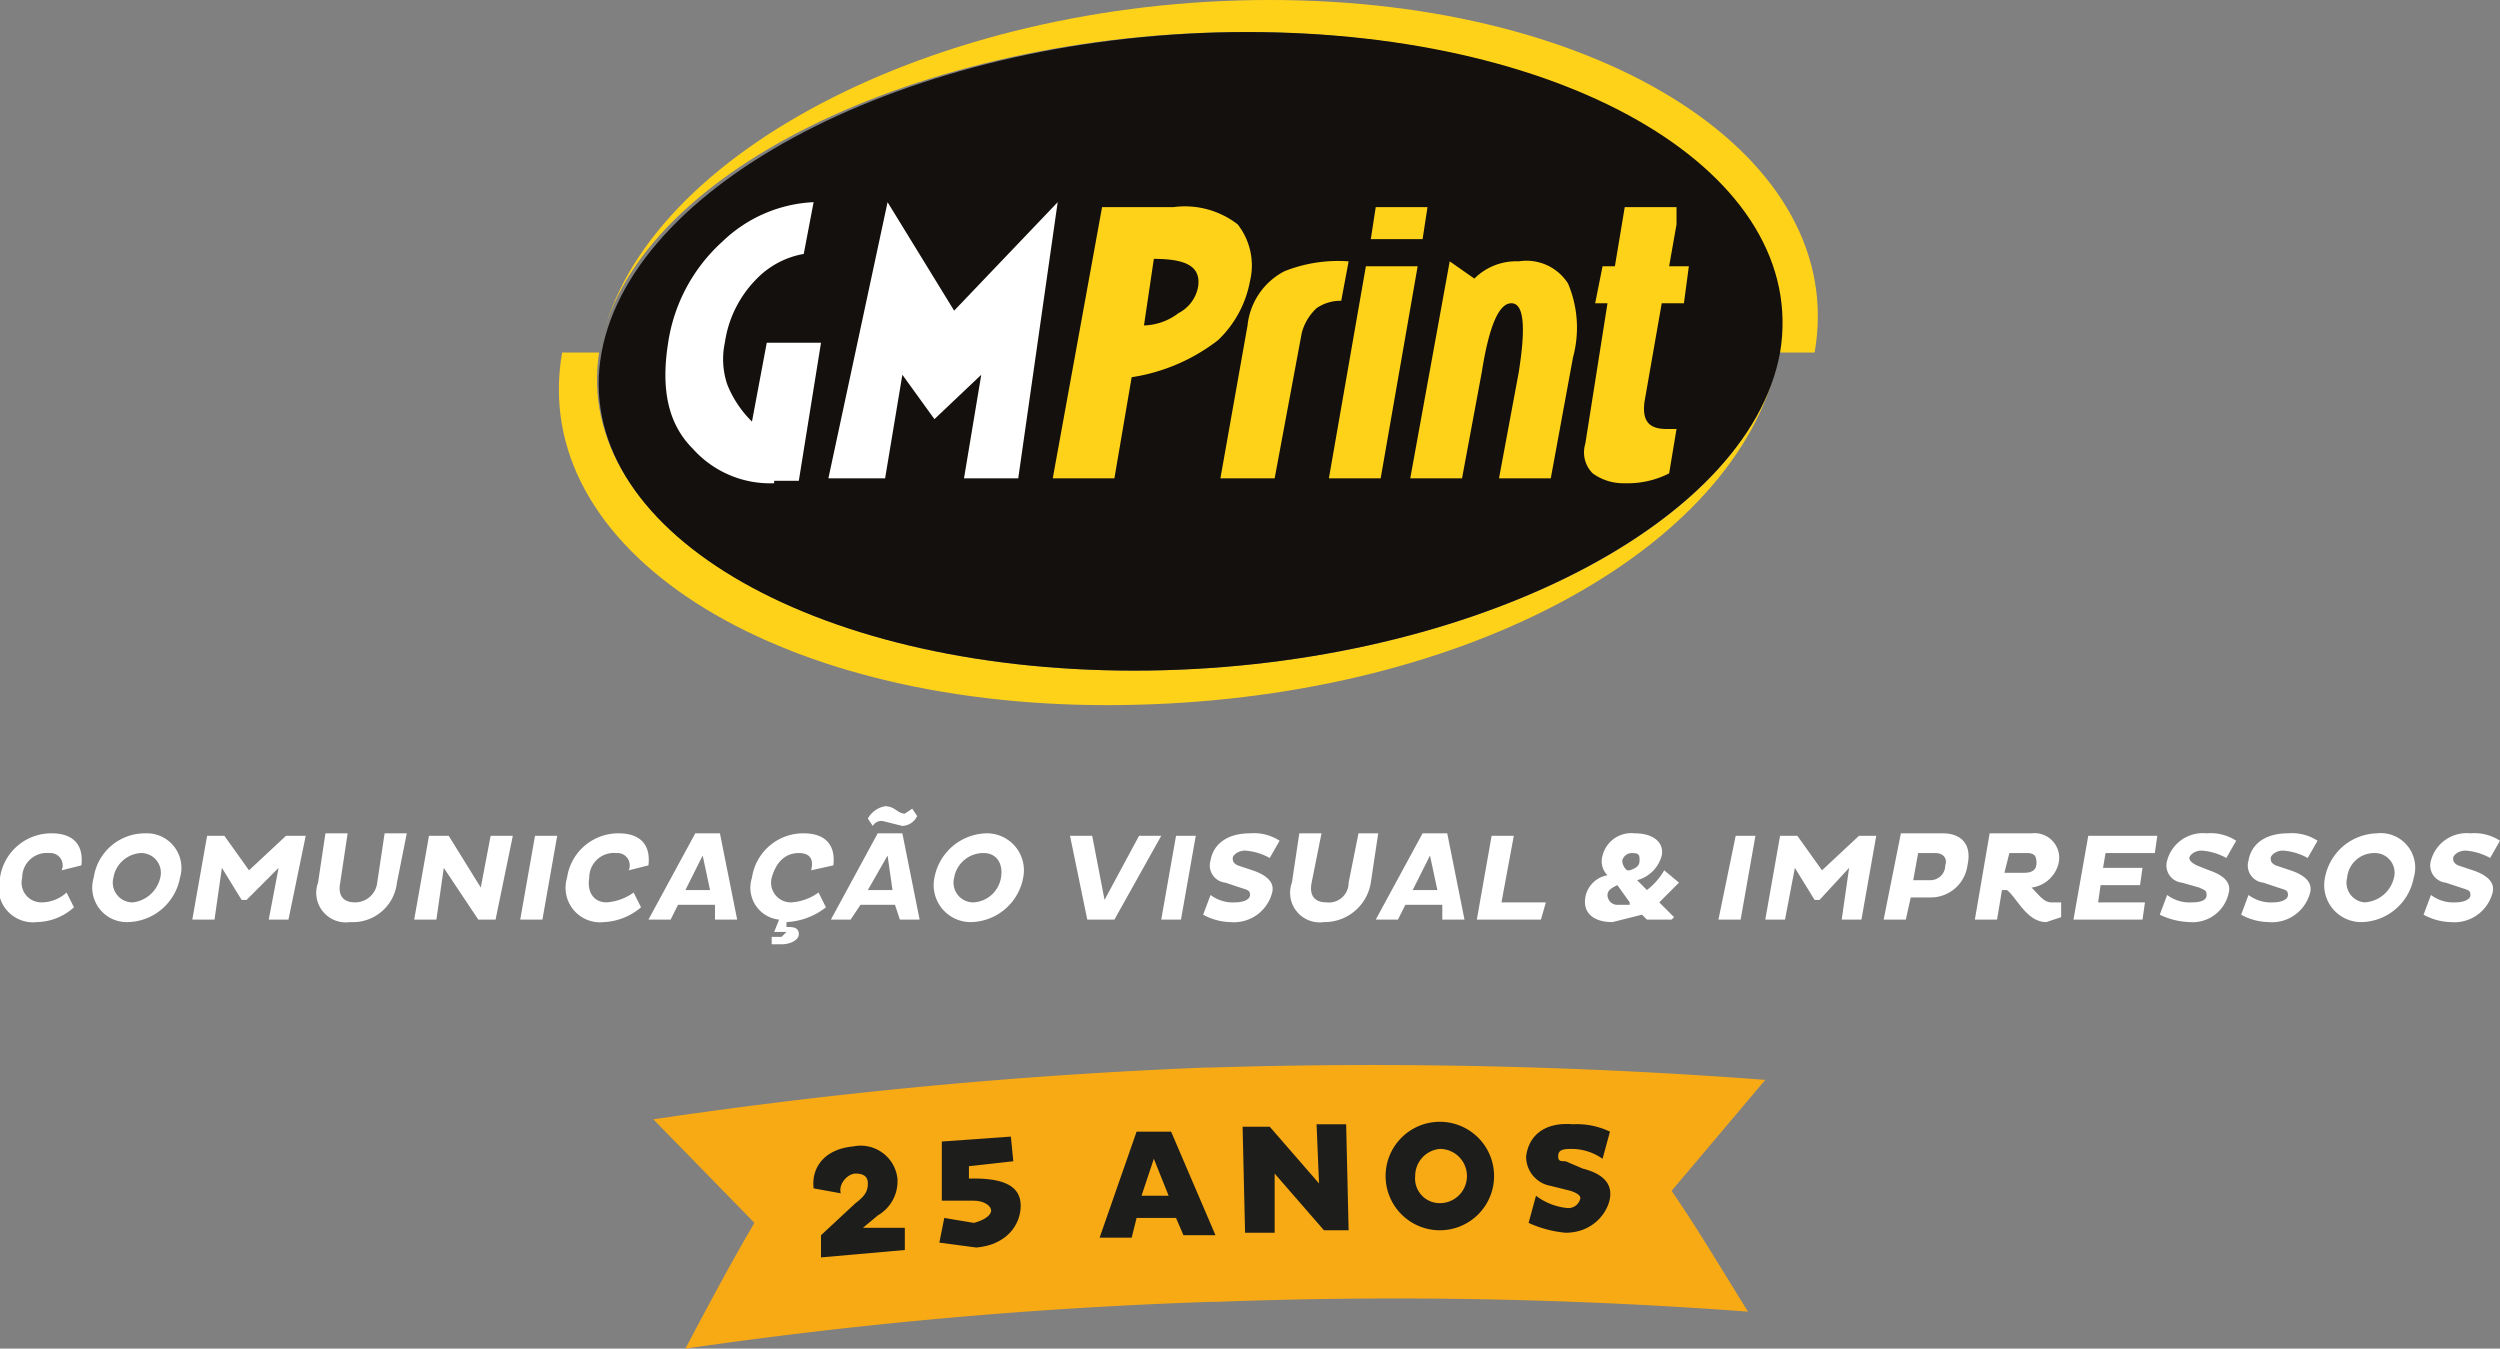 <svg xmlns="http://www.w3.org/2000/svg" id="Camada_1" data-name="Camada 1" viewBox="0 0 101.4 54.7"><rect x="0" y="0" width="101.4" height="54.7" fill="#808080" stroke="none"/><path d="M122.5,70.8c-13.2,0-22.8-5.8-21.7-12.9H99.3c-1.4,8,8.5,14.3,22.1,14.3s24.7-5.8,27-13.2c-2.2,6.6-13.4,11.8-25.9,11.8" transform="translate(-76.5 -43.6)" fill="#ffd21a" fill-rule="evenodd"></path><path d="M100.8,57.9h0c1.2-7.2,13-13,26.2-13s22.8,5.8,21.6,13h1.5c1.4-7.9-8.5-14.3-22.1-14.3S102.2,50,100.8,57.9Z" transform="translate(-76.5 -43.6)" fill="#ffd21a" fill-rule="evenodd"></path><path d="M148.7,57.9c-1.3,7.1-13,12.9-26.2,12.9S99.6,65,100.9,57.9s13-13,26.2-13,22.8,5.8,21.6,13" transform="translate(-76.5 -43.6)" fill="#13100d" fill-rule="evenodd"></path><path d="M122.4,58.9l-.7,4.1h-2.5l2-11h2.9a3.5,3.5,0,0,1,2.6.7,2.7,2.7,0,0,1,.5,2.3,4.4,4.4,0,0,1-1.3,2.4,7.6,7.6,0,0,1-3.5,1.5m.9-4.8-.4,2.7a2.4,2.4,0,0,0,1.4-.5,1.5,1.5,0,0,0,.8-1.1c.1-.8-.5-1.1-1.8-1.1" transform="translate(-76.5 -43.6)" fill="#ffd21a"></path><path d="M129.3,57.1,128.2,63H126l1.1-6.2a2.8,2.8,0,0,1,1.5-2.2,5.9,5.9,0,0,1,2.6-.4l-.3,1.6a1.7,1.7,0,0,0-1,.3,2.1,2.1,0,0,0-.6,1" transform="translate(-76.5 -43.6)" fill="#ffd21a"></path><path d="M130.4,63l1.5-8.6H134L132.5,63Zm1.7-9.7.2-1.3h2.1l-.2,1.3Z" transform="translate(-76.5 -43.6)" fill="#ffd21a"></path><path d="M137.3,63l.8-4.3c.3-1.9.2-2.8-.3-2.8s-.9.9-1.2,2.8l-.8,4.3h-2.1l1.6-8.8,1,.7a2.4,2.4,0,0,1,1.8-.7,2,2,0,0,1,2,.9,4.6,4.6,0,0,1,.2,3l-.9,4.9Z" transform="translate(-76.5 -43.6)" fill="#ffd21a"></path><path d="M142.3,63.2a2.1,2.1,0,0,1-1.2-.4,1.2,1.2,0,0,1-.3-1.2l.9-5.7h-.5l.3-1.5h.5l.4-2.4h2.1v.7l-.3,1.7h.8l-.2,1.5h-.9l-.7,4c-.1.8.2,1.1.9,1.1h.4l-.3,1.8a3.7,3.7,0,0,1-1.8.4" transform="translate(-76.5 -43.6)" fill="#ffd21a"></path><path d="M107.9,63.2a4.2,4.2,0,0,1-3.3-1.4c-1-1-1.3-2.4-1-4.3a6.9,6.9,0,0,1,2.2-4.1,5.7,5.7,0,0,1,3.7-1.6l-.4,2.1a3.5,3.5,0,0,0-1.9,1,4.6,4.6,0,0,0-1.3,2.6,3.2,3.2,0,0,0,.1,1.7,4.4,4.4,0,0,0,1,1.5l.6-3.2h2.2l-.9,5.6h-1" transform="translate(-76.5 -43.6)" fill="#fff" fill-rule="evenodd"></path><polygon points="39.1 19.4 39.8 15.2 37.9 17 36.6 15.2 35.9 19.4 33.6 19.4 36 8.2 38.7 12.6 42.9 8.2 41.3 19.4 39.1 19.4" fill="#fff" fill-rule="evenodd"></polygon><path d="M148.1,87.4a211.2,211.2,0,0,0-22.5-.5h-.2A209.5,209.5,0,0,0,103,89l4.1,4.2c-1,1.7-1.9,3.4-2.8,5.1a193.2,193.2,0,0,1,21.4-1.9h.2a192.4,192.4,0,0,1,21.5.4c-1-1.6-2-3.3-3.1-4.9l3.8-4.5" transform="translate(-76.5 -43.6)" fill="#f8aa14"></path><path d="M113.2,94.3l-3.4.3v-.9l1.4-1.3c.4-.3.5-.5.5-.8s-.2-.4-.5-.4-.7.4-.6.8l-1.1-.2c-.1-.9.5-1.6,1.6-1.7a1.5,1.5,0,0,1,1.8,1.3,1.6,1.6,0,0,1-.8,1.5l-.6.5h1.7Z" transform="translate(-76.5 -43.6)" fill="#1d1d1b"></path><path d="M117.6,90.7l-1.8.2v.5h.2c1.2,0,1.9.3,1.9,1.1s-.6,1.6-1.8,1.7l-1.5-.2.2-1,1.2.2c.4-.1.7-.3.7-.5s-.3-.4-.7-.4h-1.3V89.9l2.8-.2Z" transform="translate(-76.5 -43.6)" fill="#1d1d1b"></path><path d="M122.6,89.5H124l1.8,4.2h-1.3l-.3-.7h-1.6l-.2.8h-1.3Zm.2,2.6h1.1l-.6-1.5Z" transform="translate(-76.5 -43.6)" fill="#1d1d1b"></path><polygon points="51.7 47.6 51.7 50 50.5 50 50.4 45.7 51.5 45.7 53.5 48 53.4 45.6 54.6 45.6 54.7 49.9 53.7 49.9 51.7 47.6" fill="#1d1d1b"></polygon><path d="M134.9,89.1a2.2,2.2,0,1,1-2.2,2.2,2.2,2.2,0,0,1,2.2-2.2m0,3.3a1.1,1.1,0,0,0,0-2.2,1.1,1.1,0,0,0-1,1.1,1,1,0,0,0,1,1.1" transform="translate(-76.5 -43.6)" fill="#1d1d1b"></path><path d="M139.4,91.7a1.2,1.2,0,0,1-1-1.2c.1-.8.7-1.4,1.9-1.3a3.1,3.1,0,0,1,1.5.3l-.3,1.1a2.2,2.2,0,0,0-1.3-.4c-.4,0-.5.1-.5.3s.1.2.3.2l.7.3c.8.2,1.2.6,1.1,1.2s-.7,1.4-1.8,1.4a4.6,4.6,0,0,1-1.5-.4l.3-1.1a2.5,2.5,0,0,0,1.3.5.5.5,0,0,0,.5-.4c0-.1-.1-.2-.4-.3Z" transform="translate(-76.5 -43.6)" fill="#1d1d1b"></path><path d="M79.5,80.4A2.3,2.3,0,0,1,78,81a1.4,1.4,0,0,1-1.5-1.8,2.1,2.1,0,0,1,2.1-1.8c.9,0,1.3.5,1.2,1.3l-.8.2a.5.5,0,0,0-.5-.7,1,1,0,0,0-1.1,1,.8.8,0,0,0,.8,1,1.5,1.5,0,0,0,1-.4Z" transform="translate(-76.5 -43.6)" fill="#fff"></path><path d="M82.4,77.4a1.4,1.4,0,0,1,1.4,1.8A2.2,2.2,0,0,1,81.7,81a1.4,1.4,0,0,1-1.4-1.8,2.1,2.1,0,0,1,2.1-1.8m-.5,2.8a1.3,1.3,0,0,0,1.1-1,.8.8,0,0,0-.8-1,1.2,1.2,0,0,0-1.1,1,.8.8,0,0,0,.8,1" transform="translate(-76.5 -43.6)" fill="#fff"></path><polygon points="11.3 35.2 10 36.5 9.8 36.5 9 35.2 8.7 37.3 7.8 37.3 8.4 33.9 9.1 33.9 10.1 35.3 11.6 33.9 12.4 33.9 11.7 37.3 10.9 37.3 11.3 35.2" fill="#fff"></polygon><path d="M90.3,79.4c-.1.5.1.8.6.8a.9.9,0,0,0,.9-.8l.3-2H93l-.4,2A1.8,1.8,0,0,1,90.7,81a1.2,1.2,0,0,1-1.3-1.6l.3-2h.9Z" transform="translate(-76.5 -43.6)" fill="#fff"></path><polygon points="18 35.2 17.7 37.3 16.8 37.3 17.4 33.9 18.2 33.9 19.5 36 19.9 33.9 20.8 33.9 20.1 37.3 19.4 37.3 18 35.2" fill="#fff"></polygon><polygon points="21.7 33.9 22.6 33.9 22 37.3 21.1 37.3 21.7 33.9" fill="#fff"></polygon><path d="M102.5,80.4a2.5,2.5,0,0,1-1.5.6,1.4,1.4,0,0,1-1.5-1.8,2.1,2.1,0,0,1,2.1-1.8c.9,0,1.3.5,1.2,1.3l-.8.2a.5.5,0,0,0-.5-.7,1,1,0,0,0-1.1,1c-.1.6.2,1,.7,1a2.1,2.1,0,0,0,1.1-.4Z" transform="translate(-76.5 -43.6)" fill="#fff"></path><path d="M104.7,77.4h1l.7,3.5h-.9v-.6h-1.5l-.3.6h-.9Zm-.4,2.3h1l-.3-1.4Z" transform="translate(-76.5 -43.6)" fill="#fff"></path><path d="M108.1,80.9a1.3,1.3,0,0,1-1.1-1.7,2.1,2.1,0,0,1,2.1-1.8c.9,0,1.3.5,1.2,1.3l-.9.2c.1-.4,0-.7-.5-.7s-.9.3-1.1,1a.8.8,0,0,0,.8,1,2.1,2.1,0,0,0,1.1-.4l.3.6a2.8,2.8,0,0,1-1.6.6h0v.2h.1c.3,0,.4.1.4.3s-.3.4-.7.4h-.4v-.3h.4l.2-.2h-.5Z" transform="translate(-76.5 -43.6)" fill="#fff"></path><path d="M112.1,77.4h1l.7,3.5H113l-.2-.6h-1.4l-.4.6h-.8Zm-.4-.6a1,1,0,0,1,.7-.5c.4,0,.5.3.8.3l.3-.2.2.3a.7.7,0,0,1-.6.4l-.8-.2a.4.4,0,0,0-.4.2Zm0,2.9h1l-.2-1.4Z" transform="translate(-76.5 -43.6)" fill="#fff"></path><path d="M116.5,77.4a1.5,1.5,0,0,1,1.5,1.8,2.2,2.2,0,0,1-2.1,1.8,1.5,1.5,0,0,1-1.5-1.8,2.2,2.2,0,0,1,2.1-1.8m-.5,2.8a1.2,1.2,0,0,0,1.1-1c.1-.6-.2-1-.7-1a1.2,1.2,0,0,0-1.2,1,.8.8,0,0,0,.8,1" transform="translate(-76.5 -43.6)" fill="#fff"></path><polygon points="43.4 33.9 44.3 33.9 44.8 36.5 46.2 33.9 47.1 33.9 45.2 37.3 44.1 37.3 43.4 33.9" fill="#fff"></polygon><polygon points="47.7 33.9 48.5 33.9 47.9 37.3 47.1 37.3 47.7 33.9" fill="#fff"></polygon><path d="M126.2,79.4a.7.7,0,0,1-.6-.9c.1-.6.6-1.1,1.6-1.1a1.9,1.9,0,0,1,1.2.3l-.4.7a2.4,2.4,0,0,0-1-.3c-.3,0-.5.2-.5.3s0,.2.2.3l.6.2c.6.2.9.5.8.9a1.6,1.6,0,0,1-1.7,1.2,2.4,2.4,0,0,1-1.1-.3l.3-.8a1.5,1.5,0,0,0,1,.3c.3,0,.6-.1.6-.3s-.1-.2-.4-.3Z" transform="translate(-76.5 -43.6)" fill="#fff"></path><path d="M129.7,79.4c-.1.5.1.8.6.8a.8.8,0,0,0,.9-.8l.4-2h.8l-.3,2a1.9,1.9,0,0,1-1.9,1.6,1.2,1.2,0,0,1-1.3-1.6l.3-2h.9Z" transform="translate(-76.5 -43.6)" fill="#fff"></path><path d="M134.2,77.4h1l.7,3.5H135v-.6h-1.5l-.3.6h-.9Zm-.4,2.3h1l-.3-1.4Z" transform="translate(-76.5 -43.6)" fill="#fff"></path><polygon points="59.9 37.3 60.5 33.9 61.4 33.9 60.9 36.6 62.7 36.6 62.5 37.3 59.9 37.3" fill="#fff"></polygon><path d="M144.3,80.9h-1l-.2-.2-1.2.3c-.8,0-1.2-.4-1.1-1a1.1,1.1,0,0,1,.9-.9.8.8,0,0,1-.2-.8,1.2,1.2,0,0,1,1.3-.9c.8,0,1.2.4,1.1.9a1.4,1.4,0,0,1-1,1l.4.4a2.7,2.7,0,0,0,.7-.8l.6.5-.8.8.6.6Zm-1.7-.7-.5-.7c-.2.1-.4.2-.4.4a.4.4,0,0,0,.4.4h.5m-.1-1.4h.1c.3-.1.4-.2.4-.4s0-.3-.3-.3a.4.4,0,0,0-.4.3.5.5,0,0,0,.2.4" transform="translate(-76.5 -43.6)" fill="#fff"></path><polygon points="70.4 33.9 71.2 33.9 70.6 37.3 69.7 37.3 70.4 33.9" fill="#fff"></polygon><polygon points="75 35.2 73.8 36.5 73.6 36.5 72.8 35.2 72.4 37.3 71.6 37.3 72.2 33.9 72.9 33.9 73.9 35.3 75.4 33.9 76.1 33.9 75.5 37.3 74.7 37.3 75 35.2" fill="#fff"></polygon><path d="M153.6,77.4h1.7c.7,0,1.2.4,1,1.3a1.5,1.5,0,0,1-1.5,1.3H154l-.2.9h-.9Zm.7.8-.2,1.1h.7a.6.6,0,0,0,.6-.6c.1-.3-.1-.5-.4-.5Z" transform="translate(-76.5 -43.6)" fill="#fff"></path><path d="M157.2,77.4h1.7a1,1,0,0,1,1.1,1.2,1.3,1.3,0,0,1-1.1,1c.3.3.5.6.8.6h.4v.6l-.6.2c-.8,0-1.2-1-1.6-1.3h-.2l-.2,1.2h-.9Zm.8.8-.2.8h.8c.3,0,.5-.1.5-.4s-.1-.4-.4-.4Z" transform="translate(-76.5 -43.6)" fill="#fff"></path><polygon points="84.1 37.3 84.7 33.9 87.5 33.9 87.4 34.6 85.4 34.6 85.3 35.2 86.9 35.2 86.8 35.9 85.2 35.9 85.1 36.6 87 36.6 86.9 37.3 84.1 37.3" fill="#fff"></polygon><path d="M165,79.4a.7.7,0,0,1-.6-.9,1.5,1.5,0,0,1,1.6-1.1,1.9,1.9,0,0,1,1.2.3l-.4.7a2.4,2.4,0,0,0-1-.3c-.3,0-.5.2-.5.3s.1.2.3.3l.5.2c.6.2.9.5.8.9a1.5,1.5,0,0,1-1.6,1.2,3,3,0,0,1-1.2-.3l.3-.8a1.5,1.5,0,0,0,1,.3q.6,0,.6-.3c0-.2-.1-.2-.3-.3Z" transform="translate(-76.5 -43.6)" fill="#fff"></path><path d="M168.3,79.4a.7.7,0,0,1-.6-.9c.1-.6.6-1.1,1.6-1.1a1.9,1.9,0,0,1,1.2.3l-.4.7a2.4,2.4,0,0,0-1-.3c-.3,0-.5.2-.5.3s0,.2.2.3l.6.2c.6.2.9.5.8.9a1.6,1.6,0,0,1-1.7,1.2,2.4,2.4,0,0,1-1.1-.3l.3-.8a1.5,1.5,0,0,0,1,.3c.3,0,.6-.1.6-.3s-.1-.2-.4-.3Z" transform="translate(-76.5 -43.6)" fill="#fff"></path><path d="M172.9,77.4a1.4,1.4,0,0,1,1.5,1.8,2.2,2.2,0,0,1-2.1,1.8,1.5,1.5,0,0,1-1.5-1.8,2.2,2.2,0,0,1,2.1-1.8m-.5,2.8a1.3,1.3,0,0,0,1.2-1,.8.8,0,0,0-.8-1,1.1,1.1,0,0,0-1.1,1,.8.8,0,0,0,.7,1" transform="translate(-76.5 -43.6)" fill="#fff"></path><path d="M175.7,79.4a.7.7,0,0,1-.6-.9,1.5,1.5,0,0,1,1.6-1.1,1.9,1.9,0,0,1,1.2.3l-.4.7a2.4,2.4,0,0,0-1-.3c-.3,0-.5.2-.5.3s0,.2.2.3l.6.2c.6.2.9.5.8.9a1.6,1.6,0,0,1-1.7,1.2,2.4,2.4,0,0,1-1.1-.3l.3-.8a1.5,1.5,0,0,0,1,.3c.3,0,.6-.1.6-.3s-.1-.2-.4-.3Z" transform="translate(-76.5 -43.6)" fill="#fff"></path></svg>